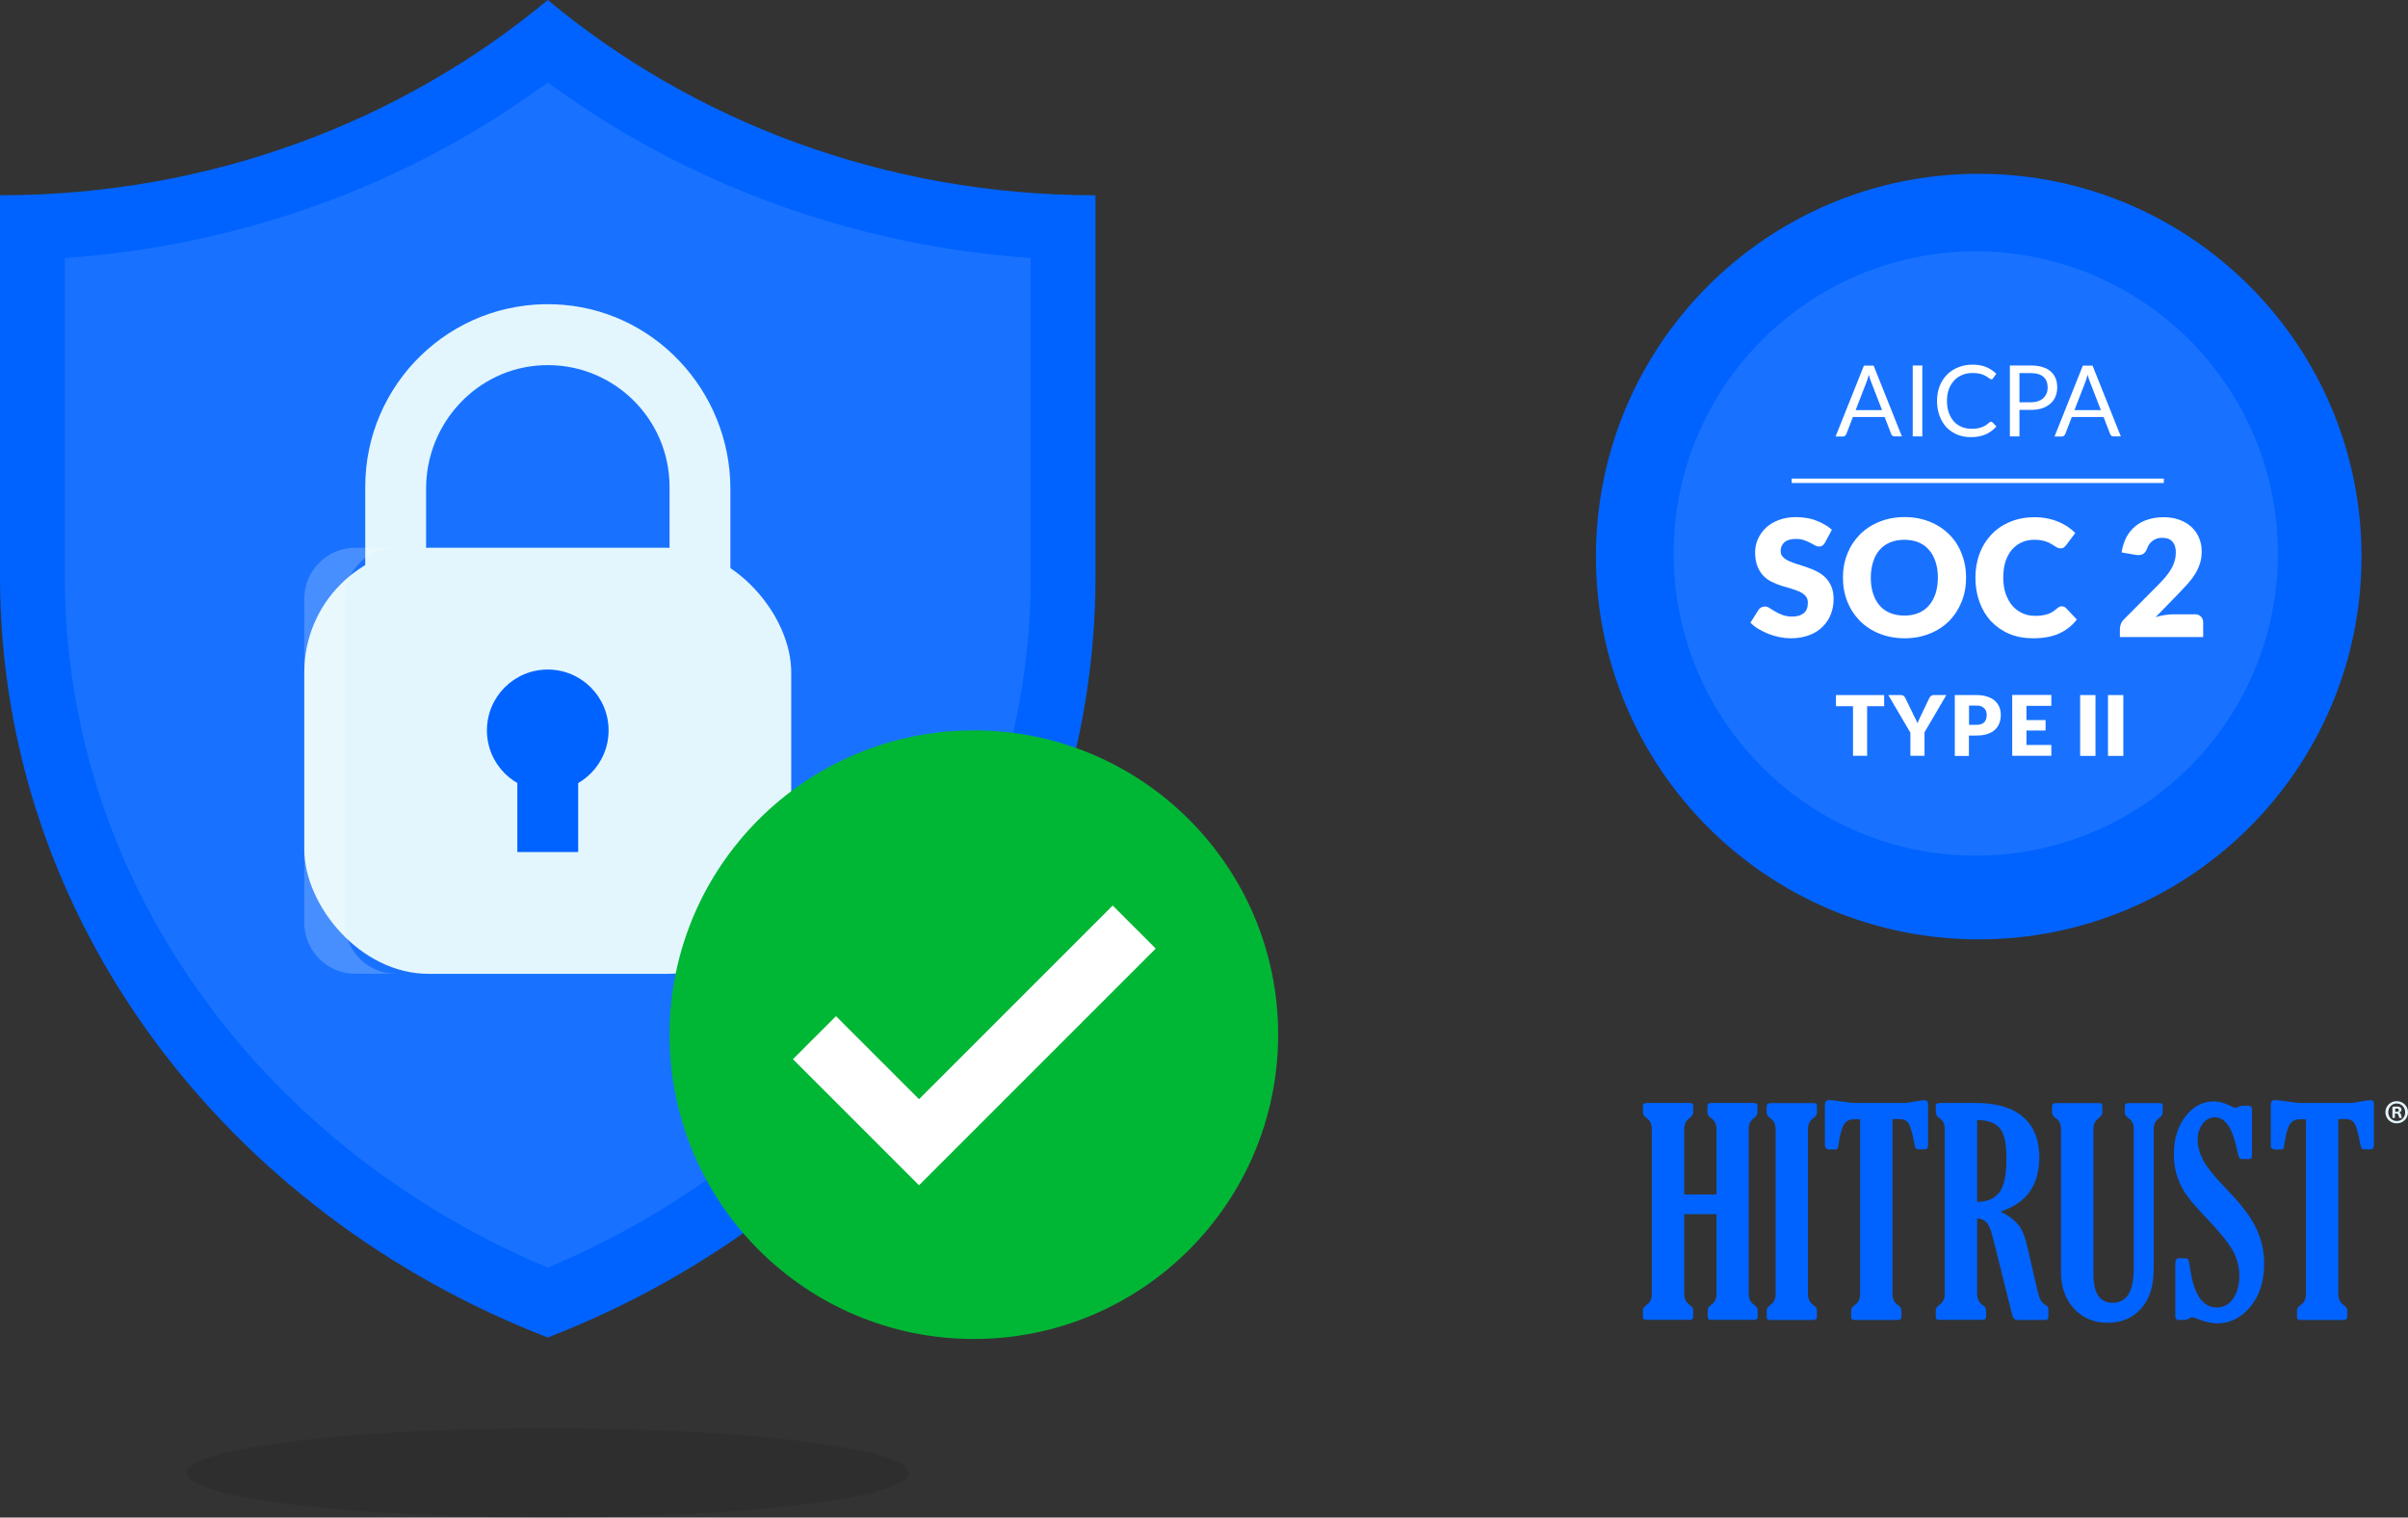 <?xml version="1.0" encoding="UTF-8"?>
<svg id="Layer_2" data-name="Layer 2" xmlns="http://www.w3.org/2000/svg" viewBox="0 0 196.33 123.73">
  <rect x="0" y="0" width="196.33" height="123.73" fill="#333333" stroke="none"/>
  <defs>
    <style>
      .cls-1, .cls-2, .cls-3, .cls-4, .cls-5, .cls-6, .cls-7, .cls-8 {
        stroke-width: 0px;
      }

      .cls-1, .cls-3 {
        opacity: .1;
      }

      .cls-2 {
        opacity: .2;
      }

      .cls-2, .cls-3, .cls-4, .cls-5 {
        fill: #fff;
      }

      .cls-4 {
        fill-rule: evenodd;
      }

      .cls-6 {
        fill: #e4f6fd;
      }

      .cls-7 {
        fill: #00b735;
      }

      .cls-8 {
        fill: #0063ff;
      }
    </style>
  </defs>
  <g id="Layer_1-2" data-name="Layer 1">
    <g>
      <g>
        <g>
          <path class="cls-8" d="M0,15.92c17.18,0,32.8-6.05,44.66-15.92,11.86,9.87,27.48,15.92,44.66,15.92v31.08c0,28-18.46,51.91-44.66,62.05C18.46,98.91,0,75.01,0,47.01V15.92Z"/>
          <path class="cls-3" d="M44.66,103.35c-11.29-4.75-20.91-12.24-27.89-21.75-7.51-10.23-11.48-22.19-11.48-34.59v-25.97c14.33-.99,28.02-5.96,39.37-14.32,11.35,8.35,25.04,13.33,39.37,14.32v25.97c0,12.4-3.97,24.36-11.48,34.59-6.98,9.51-16.6,17-27.89,21.75Z"/>
        </g>
        <g>
          <path class="cls-6" d="M34.74,39.84c0-5.32,4.13-9.81,9.45-10.06,5.69-.27,10.4,4.28,10.4,9.91v14.89h4.96v-14.71c0-8.05-6.32-14.79-14.37-15.06-8.46-.29-15.4,6.49-15.4,14.88v14.89h4.96v-14.74Z"/>
          <rect class="cls-6" x="24.81" y="44.66" width="39.7" height="34.74" rx="10.14" ry="10.14"/>
          <path class="cls-2" d="M28.12,75.24v-26.43c0-2.29,1.86-4.15,4.15-4.15h-3.31c-2.29,0-4.15,1.86-4.15,4.15v26.43c0,2.29,1.86,4.15,4.15,4.15h3.31c-2.29,0-4.15-1.86-4.15-4.15Z"/>
          <circle class="cls-8" cx="44.66" cy="59.55" r="4.96"/>
          <rect class="cls-8" x="42.18" y="59.55" width="4.96" height="9.92"/>
        </g>
        <circle class="cls-7" cx="79.4" cy="84.36" r="24.81"/>
        <polygon class="cls-5" points="74.93 96.64 64.65 86.36 68.16 82.85 74.93 89.62 90.72 73.83 94.23 77.34 74.93 96.64"/>
        <ellipse class="cls-1" cx="44.66" cy="120.09" rx="29.44" ry="3.64"/>
      </g>
      <g>
        <path class="cls-8" d="M161.33,76.59c17.24,0,31.21-13.97,31.21-31.21s-13.97-31.21-31.21-31.21-31.21,13.97-31.21,31.21,13.97,31.21,31.21,31.21Z"/>
        <path class="cls-3" d="M185.72,45.13c0,13.6-11.03,24.63-24.63,24.63s-24.63-11.03-24.63-24.63,11.03-24.63,24.63-24.63,24.63,11.03,24.63,24.63Z"/>
        <path class="cls-5" d="M155.07,35.58h-.6c-.07,0-.13-.02-.17-.05-.04-.03-.08-.08-.1-.13l-.54-1.4h-2.59l-.54,1.4s-.05.09-.1.13c-.05.04-.1.06-.17.06h-.6l2.31-5.78h.79l2.31,5.78ZM151.29,33.44h2.16l-.91-2.35c-.06-.15-.12-.33-.17-.54-.03.11-.06.21-.09.31-.03.09-.05.17-.08.24l-.91,2.35Z"/>
        <path class="cls-5" d="M156.73,35.58h-.78v-5.78h.78v5.78Z"/>
        <path class="cls-5" d="M162.34,34.39s.08.02.12.05l.31.33c-.24.27-.52.49-.86.64-.34.15-.74.23-1.22.23-.42,0-.79-.07-1.13-.21-.34-.15-.63-.35-.87-.6-.24-.26-.42-.57-.56-.94-.13-.36-.2-.76-.2-1.2s.07-.83.21-1.2c.14-.36.34-.67.6-.94.26-.26.56-.46.92-.6.36-.15.75-.22,1.18-.22s.79.07,1.1.2c.31.13.58.31.82.54l-.25.36s-.04.05-.06.07c-.02.02-.06.02-.1.02-.03,0-.07-.01-.11-.04-.04-.03-.08-.06-.14-.1s-.12-.08-.19-.12c-.07-.04-.16-.08-.26-.12-.1-.04-.21-.07-.35-.09-.13-.03-.28-.04-.46-.04-.31,0-.59.05-.85.16-.26.1-.48.26-.66.45-.19.2-.33.44-.44.72-.1.28-.15.6-.15.95s.05.68.15.96c.1.28.25.52.42.72.18.19.39.34.64.44.24.1.51.15.79.15.17,0,.33,0,.46-.03.14-.02.26-.05.38-.1.12-.04.23-.1.33-.16.1-.07.2-.15.31-.24.05-.04.09-.06.13-.06Z"/>
        <path class="cls-5" d="M164.65,33.42v2.16h-.78v-5.78h1.71c.37,0,.68.04.95.13.27.08.5.2.67.36.18.16.31.34.4.56.09.22.13.47.13.74s-.05.51-.14.74c-.09.22-.23.42-.42.58-.18.16-.4.29-.67.38-.27.09-.58.13-.92.13h-.93ZM164.65,32.8h.93c.22,0,.42-.03.59-.09.17-.06.32-.14.43-.25.12-.11.2-.24.26-.38.06-.15.09-.31.09-.49,0-.37-.11-.66-.34-.86-.23-.21-.57-.31-1.03-.31h-.93v2.38Z"/>
        <path class="cls-5" d="M172.92,35.58h-.6c-.07,0-.13-.02-.17-.05-.04-.03-.08-.08-.1-.13l-.54-1.4h-2.59l-.54,1.4s-.05.09-.1.13c-.05.04-.1.06-.17.06h-.6l2.31-5.78h.79l2.31,5.78ZM169.13,33.44h2.16l-.91-2.35c-.06-.15-.12-.33-.17-.54-.03.11-.06.21-.09.31-.03.09-.05.17-.08.24l-.91,2.35Z"/>
        <path class="cls-5" d="M148.8,44.24c-.07.11-.14.19-.21.24-.07.05-.16.08-.28.08-.1,0-.21-.03-.33-.09-.11-.07-.25-.14-.4-.22-.15-.08-.31-.15-.5-.21-.19-.07-.41-.1-.65-.1-.42,0-.73.09-.94.27-.2.18-.31.42-.31.72,0,.19.06.36.19.48.12.13.29.24.48.33.2.09.43.18.69.26.26.08.53.16.8.26.27.09.53.2.79.33.26.13.49.29.69.49.2.2.37.44.49.73.12.28.19.63.19,1.03,0,.45-.08.86-.23,1.25s-.38.73-.68,1.02c-.29.29-.65.52-1.09.68-.43.16-.92.25-1.47.25-.3,0-.61-.03-.92-.09-.31-.06-.61-.15-.9-.26-.29-.12-.57-.25-.82-.4-.26-.15-.48-.33-.67-.52l.66-1.05c.05-.08.12-.14.21-.19.09-.05.18-.08.29-.08.13,0,.27.04.4.13.14.08.29.18.46.28.17.1.37.19.59.28.22.08.48.13.78.13.41,0,.72-.09.95-.27.23-.18.34-.47.34-.86,0-.23-.06-.41-.19-.55-.12-.14-.29-.26-.49-.35-.2-.09-.43-.17-.68-.25-.26-.07-.52-.15-.79-.23-.27-.09-.53-.19-.79-.32-.26-.13-.49-.29-.69-.5-.2-.21-.36-.46-.48-.77-.12-.31-.19-.69-.19-1.14,0-.36.07-.72.22-1.06.15-.34.36-.65.64-.92.28-.27.63-.48,1.04-.64.41-.16.88-.25,1.41-.25.3,0,.58.02.86.07.28.04.55.11.8.21.25.09.49.2.7.33.22.12.42.27.59.42l-.56,1.04Z"/>
        <path class="cls-5" d="M160.3,47.1c0,.7-.12,1.35-.36,1.95-.24.6-.58,1.13-1.01,1.57-.44.44-.97.79-1.59,1.04-.61.25-1.3.38-2.05.38s-1.44-.13-2.06-.38c-.62-.25-1.15-.6-1.59-1.04-.44-.45-.78-.97-1.02-1.57-.24-.6-.36-1.25-.36-1.95s.12-1.35.36-1.95c.24-.6.58-1.12,1.02-1.57.44-.44.97-.79,1.59-1.04.62-.25,1.3-.38,2.06-.38s1.43.13,2.05.38c.62.25,1.15.6,1.59,1.04.44.44.78.96,1.01,1.57.24.6.36,1.25.36,1.94ZM158,47.1c0-.48-.06-.91-.19-1.29-.12-.38-.3-.71-.54-.98-.23-.27-.51-.47-.85-.61s-.72-.21-1.15-.21-.82.07-1.16.21c-.34.14-.62.34-.86.61-.23.27-.41.59-.53.98-.12.38-.19.81-.19,1.29s.06.92.19,1.3c.12.38.3.7.53.97.23.27.52.47.86.61.34.14.73.21,1.16.21s.81-.07,1.15-.21c.34-.14.62-.35.85-.61.23-.27.41-.59.54-.97.12-.38.19-.82.19-1.3Z"/>
        <path class="cls-5" d="M168.13,49.44c.05,0,.11.01.16.03.05.02.1.05.15.1l.89.94c-.39.51-.88.89-1.47,1.15-.58.26-1.28.38-2.08.38-.73,0-1.39-.12-1.98-.37-.58-.25-1.07-.6-1.48-1.03-.4-.44-.71-.96-.93-1.57-.22-.61-.33-1.26-.33-1.97s.12-1.38.35-1.98c.23-.61.56-1.13.99-1.57.42-.44.93-.78,1.53-1.02.59-.24,1.24-.36,1.96-.36.36,0,.7.03,1.02.1.32.06.62.15.9.27.28.11.54.25.77.4.23.16.44.33.62.52l-.76,1.01c-.05.06-.11.12-.17.17-.07.05-.16.07-.28.07-.08,0-.15-.02-.23-.05-.07-.04-.15-.08-.23-.13-.08-.05-.17-.11-.27-.17-.09-.06-.21-.12-.34-.17-.13-.05-.28-.1-.46-.13-.17-.04-.38-.05-.61-.05-.37,0-.71.07-1.02.21-.31.14-.57.34-.8.6-.22.26-.39.58-.52.97-.12.38-.18.82-.18,1.31s.07.94.2,1.32c.14.38.32.71.55.98.23.26.51.46.82.6s.64.21,1,.21c.2,0,.39,0,.56-.03.17-.02.33-.06.47-.1.15-.05.28-.11.41-.19.13-.08.26-.18.39-.3.05-.04.11-.08.17-.11.06-.03.13-.05.19-.05Z"/>
        <path class="cls-5" d="M178.92,50.08c.22,0,.4.06.52.19.13.12.19.28.19.48v1.19h-6.79v-.66c0-.13.03-.27.08-.41s.15-.28.28-.4l2.79-2.81c.24-.24.45-.47.62-.68.18-.22.32-.43.44-.64.12-.21.2-.42.26-.63.06-.21.09-.44.09-.67,0-.38-.09-.68-.28-.88-.18-.21-.46-.31-.84-.31-.31,0-.56.08-.78.25-.21.16-.35.36-.43.6-.09.24-.21.4-.36.48-.15.08-.36.1-.64.05l-1.09-.19c.07-.48.21-.9.4-1.26.2-.36.45-.66.75-.9.3-.24.64-.42,1.03-.53.38-.12.8-.18,1.24-.18.48,0,.91.07,1.29.21.38.14.71.33.98.58.27.25.48.54.62.89.15.34.22.72.22,1.13,0,.35-.05.68-.15.98-.1.3-.23.59-.4.86-.17.27-.37.53-.6.79-.23.25-.47.51-.72.77l-1.89,1.94c.24-.08.48-.13.72-.17.24-.04.46-.06.66-.06h1.8Z"/>
        <rect class="cls-5" x="169.6" y="56.67" width="1.25" height="4.96"/>
        <rect class="cls-5" x="171.87" y="56.67" width="1.25" height="4.96"/>
        <path class="cls-5" d="M153.62,56.67v.91h-1.39v4.04h-1.15v-4.04h-1.39v-.91h3.94Z"/>
        <path class="cls-5" d="M156.91,59.74v1.88h-1.15v-1.88l-1.8-3.07h1.01c.1,0,.18.02.24.07.06.05.11.1.14.18l.7,1.44c.06.12.11.22.16.32s.09.19.13.29c.03-.1.07-.19.12-.29.05-.1.1-.2.15-.32l.69-1.44s.03-.06.05-.09c.02-.03.05-.06.08-.08.03-.02.07-.04.11-.06.04-.02.09-.02.13-.02h1.02l-1.8,3.07Z"/>
        <path class="cls-5" d="M160.53,59.97v1.66h-1.15v-4.96h1.75c.35,0,.65.04.9.13.25.08.46.19.62.34.16.15.28.32.36.51.08.2.12.41.12.64,0,.25-.04.47-.12.68-.08.21-.2.38-.36.53-.16.15-.37.26-.62.35-.25.08-.55.12-.89.12h-.6ZM160.53,59.1h.6c.3,0,.51-.07.65-.21.13-.14.2-.34.2-.6,0-.11-.02-.22-.05-.31-.03-.09-.09-.17-.16-.24-.07-.07-.16-.12-.26-.16-.1-.04-.23-.05-.37-.05h-.6v1.57Z"/>
        <path class="cls-5" d="M167.25,56.67v.88h-2.03v1.16h1.56v.85h-1.56v1.18h2.03v.88h-3.19v-4.96h3.19Z"/>
        <path class="cls-4" d="M176.42,39.38h-30.34v-.36h30.34v.36Z"/>
      </g>
      <g>
        <g>
          <path class="cls-8" d="M142.58,92.04v13.46c0,.39.15.69.44.89.19.13.29.28.29.45v.51c0,.17-.1.26-.29.26h-3.54c-.17,0-.25-.08-.25-.24v-.53c0-.17.09-.32.28-.45.3-.2.44-.5.44-.89v-6.51h-2.63v6.51c0,.39.14.69.43.89.2.13.3.28.3.45v.51c0,.17-.1.26-.3.26h-3.55c-.17,0-.25-.08-.25-.24v-.53c0-.17.1-.32.3-.45.29-.2.43-.5.43-.89v-13.46c0-.39-.14-.68-.43-.88-.2-.13-.3-.28-.3-.47v-.5c0-.17.1-.26.3-.26h3.55c.17,0,.25.08.25.24v.52c0,.17-.1.33-.3.47-.29.2-.43.5-.43.88v5.35h2.63v-5.35c0-.39-.15-.68-.44-.88-.2-.13-.3-.28-.3-.47v-.5c0-.17.1-.26.29-.26h3.54c.17,0,.25.08.25.24v.52c0,.17-.09.33-.28.47-.29.2-.44.5-.44.88Z"/>
          <path class="cls-8" d="M147.41,105.51c0,.39.14.69.43.89.2.13.3.28.3.45v.51c0,.17-.1.26-.3.26h-3.55c-.17,0-.25-.08-.25-.24v-.53c0-.17.1-.32.3-.45.29-.2.43-.5.43-.89v-13.46c0-.39-.14-.68-.43-.88-.2-.13-.3-.28-.3-.47v-.5c0-.17.1-.26.3-.26h3.55c.17,0,.25.08.25.24v.52c0,.17-.1.33-.3.47-.29.2-.43.5-.43.88v13.46Z"/>
          <path class="cls-8" d="M154.3,91.26v14.25c0,.39.14.69.43.89.2.13.3.28.3.45v.51c0,.17-.1.26-.3.26h-3.55c-.17,0-.25-.08-.25-.24v-.53c0-.17.1-.32.3-.45.29-.2.43-.5.43-.89v-14.25h-.5c-.37,0-.65.14-.82.42-.18.28-.34.9-.48,1.85-.02.13-.1.19-.24.19h-.44c-.26,0-.39-.11-.39-.33v-3.31c0-.26.12-.39.36-.39.15,0,.42.03.81.09.62.1,1.09.15,1.41.15h4.02c.2-.03.45-.07.75-.13.45-.07.7-.1.75-.1.2,0,.31.09.31.28v3.4c0,.22-.1.33-.3.33h-.43c-.17,0-.28-.05-.31-.15-.03-.1-.09-.34-.16-.74-.14-.65-.28-1.08-.42-1.28-.14-.2-.4-.3-.76-.3h-.51Z"/>
          <path class="cls-8" d="M161.2,99.34v6.16c0,.39.14.69.43.89.2.13.3.28.3.45v.51c0,.17-.1.26-.3.26h-3.55c-.17,0-.25-.08-.25-.24v-.53c0-.17.1-.32.3-.45.29-.2.43-.5.43-.89v-13.46c0-.39-.14-.68-.43-.88-.2-.13-.3-.28-.3-.47v-.5c0-.17.1-.26.3-.26h2.98c1.68,0,2.96.38,3.84,1.14.88.76,1.32,1.85,1.32,3.29,0,2.28-1.06,3.76-3.17,4.42.62.3,1.09.65,1.42,1.03.32.38.57.95.74,1.69l.83,3.6c.11.46.21.78.31.94.1.16.27.32.51.46.07.05.1.12.1.22v.65c0,.17-.08.25-.25.25h-2.27c-.22,0-.36-.12-.42-.37l-1.56-6.25c-.17-.69-.35-1.14-.55-1.34-.2-.2-.46-.31-.77-.32ZM161.2,91.32v6.67c.82,0,1.42-.26,1.81-.77.39-.52.58-1.43.58-2.75s-.2-2.14-.59-2.54c-.39-.41-.99-.61-1.8-.61Z"/>
          <path class="cls-8" d="M175.59,103.52c0,1.36-.34,2.42-1.03,3.18-.69.77-1.59,1.15-2.71,1.15s-2.03-.38-2.74-1.14c-.71-.76-1.07-1.75-1.07-2.98v-11.69c0-.39-.14-.68-.43-.87-.2-.14-.3-.29-.3-.47v-.5c0-.17.1-.26.3-.26h3.55c.17,0,.25.08.25.24v.52c0,.17-.1.33-.3.47-.29.2-.43.49-.43.87v11.82c0,1.58.52,2.36,1.57,2.36,1.14,0,1.72-.92,1.72-2.77v-11.41c0-.39-.14-.68-.43-.87-.2-.14-.3-.29-.3-.47v-.5c0-.17.1-.26.3-.26h2.54c.17,0,.25.08.25.24v.52c0,.17-.1.33-.3.47-.29.2-.43.49-.43.87v11.48Z"/>
          <path class="cls-8" d="M178.21,107.62h-.57c-.19,0-.28-.1-.28-.31v-4.29c0-.29.1-.43.31-.43h.49c.13,0,.21.04.26.13.04.09.1.39.18.9.31,1.99,1.02,2.98,2.13,2.98.58,0,1.03-.25,1.36-.75.33-.5.49-1.11.49-1.82s-.18-1.42-.53-2.05c-.35-.63-1.03-1.48-2.04-2.55-.78-.82-1.34-1.45-1.67-1.9-.33-.45-.6-.96-.8-1.53-.2-.57-.3-1.19-.3-1.88,0-1.26.32-2.29.95-3.1.63-.81,1.4-1.22,2.31-1.22.42,0,.86.12,1.34.36.21.11.36.16.43.16s.16-.03.25-.09c.09-.05.2-.08.34-.08h.42c.22,0,.33.1.33.31v3.76c0,.19-.08.28-.25.28h-.52c-.14,0-.23-.04-.27-.11-.04-.07-.12-.35-.22-.82-.36-1.64-.94-2.47-1.74-2.47-.43,0-.78.18-1.04.55-.26.36-.39.78-.39,1.26,0,.55.15,1.12.46,1.7.31.58.92,1.34,1.84,2.28,1.17,1.21,1.99,2.26,2.44,3.18.45.91.68,1.9.68,2.97,0,1.44-.38,2.61-1.13,3.51-.75.9-1.65,1.35-2.69,1.35-.46,0-1-.12-1.63-.37-.2-.08-.34-.13-.42-.13-.08,0-.17.04-.3.12-.09.05-.16.08-.22.08Z"/>
          <path class="cls-8" d="M190.65,91.26v14.25c0,.39.14.69.43.89.2.13.3.28.3.45v.51c0,.17-.1.26-.3.26h-3.55c-.17,0-.25-.08-.25-.24v-.53c0-.17.1-.32.3-.45.29-.2.43-.5.43-.89v-14.25h-.5c-.37,0-.65.14-.82.42-.18.28-.34.9-.48,1.85-.02.13-.09.19-.24.19h-.44c-.26,0-.39-.11-.39-.33v-3.31c0-.26.12-.39.36-.39.15,0,.42.03.81.09.62.1,1.09.15,1.41.15h4.02c.2-.03.45-.07.75-.13.45-.07.71-.1.75-.1.2,0,.31.09.31.28v3.4c0,.22-.1.33-.3.33h-.43c-.17,0-.28-.05-.31-.15-.03-.1-.09-.34-.16-.74-.14-.65-.28-1.08-.42-1.28-.14-.2-.4-.3-.76-.3h-.51Z"/>
        </g>
        <path class="cls-6" d="M196.33,90.68c0,.51-.4.91-.92.91s-.92-.4-.92-.91.41-.9.92-.9.92.4.92.9ZM194.72,90.68c0,.4.29.72.7.72s.68-.32.68-.71-.29-.72-.69-.72-.69.32-.69.72ZM195.27,91.15h-.21v-.9c.08-.02.2-.03.34-.03.17,0,.25.03.31.07.05.04.09.11.09.2,0,.1-.08.17-.19.21h0c.09.04.14.11.16.23.03.14.04.19.07.22h-.22s-.04-.11-.07-.22c-.02-.1-.07-.14-.19-.14h-.1v.36ZM195.28,90.65h.1c.11,0,.21-.04.21-.13,0-.08-.06-.14-.19-.14-.05,0-.09,0-.11.01v.26Z"/>
      </g>
    </g>
  </g>
</svg>